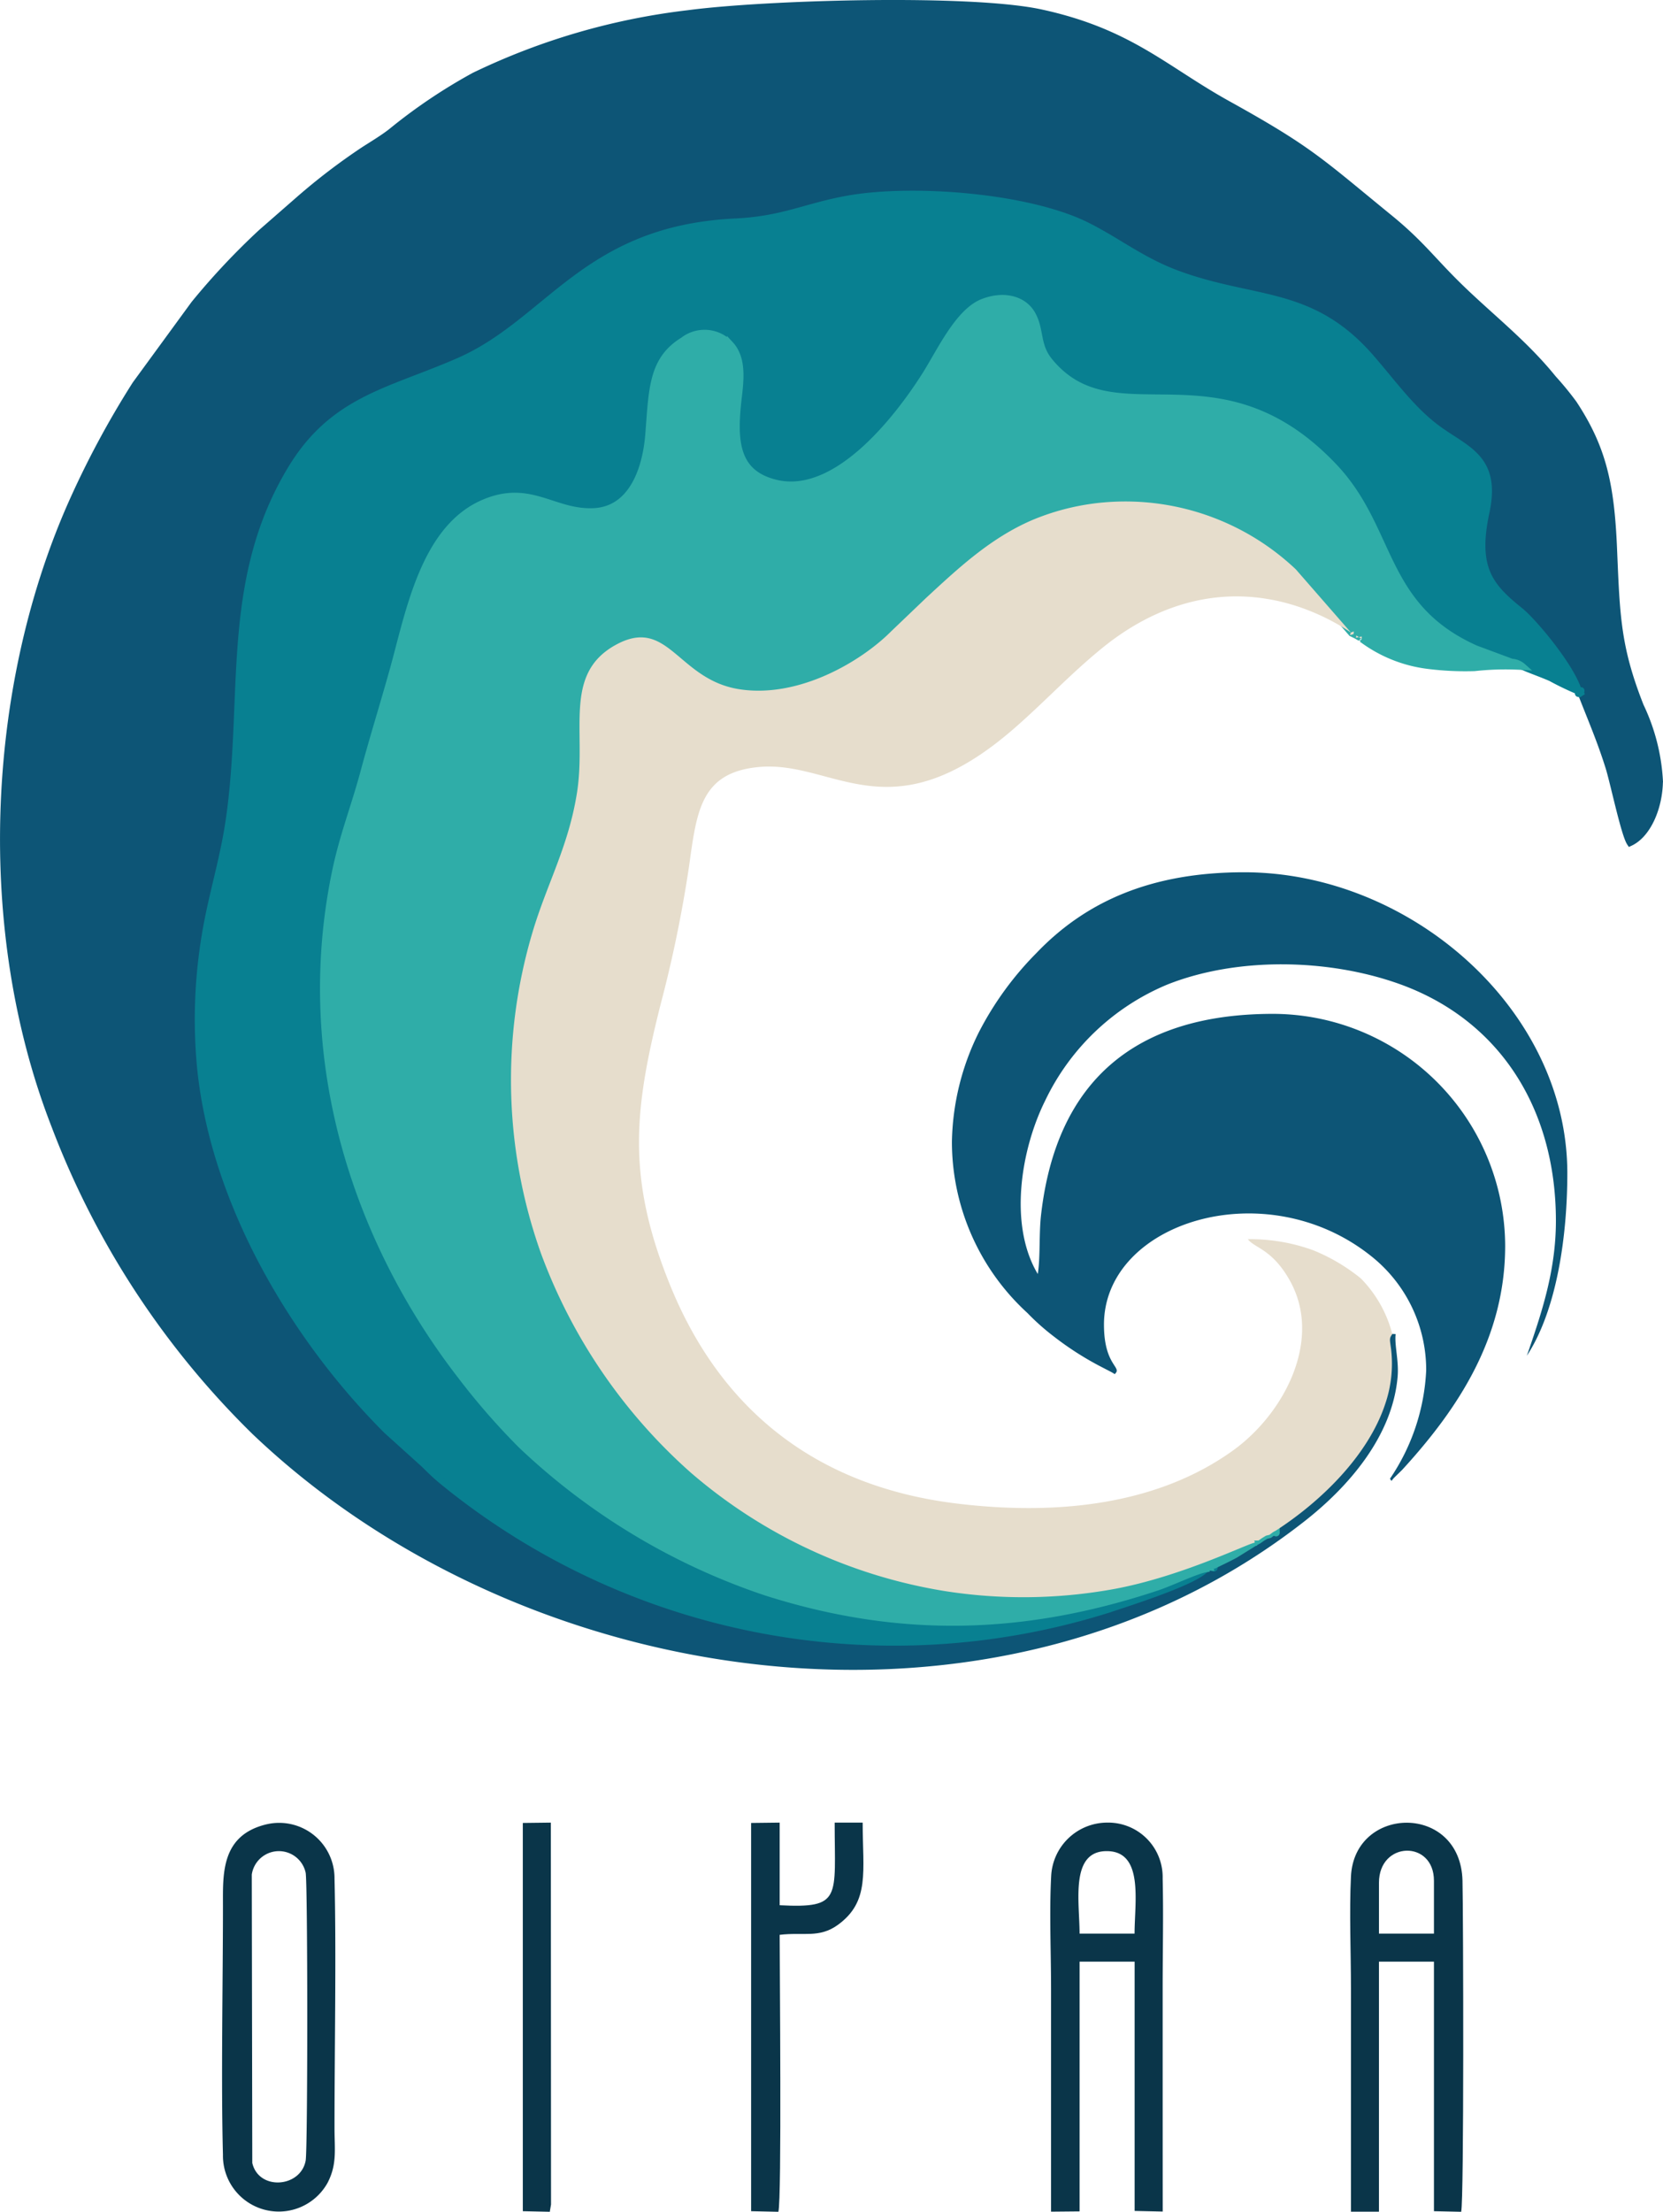 <svg xmlns="http://www.w3.org/2000/svg" width="143.45" height="190.713" viewBox="0 0 143.45 190.713">
  <g id="logo-footer" transform="translate(-2.765 -3.592)">
    <g id="_1454253635376" data-name=" 1454253635376" transform="translate(3.051 3.878)">
      <path id="Path_1" data-name="Path 1" d="M122.865,118.627c-.283.392-.221.426-.1,1.344a10.714,10.714,0,0,1-.5,4.646c-1.469,4.488-5.577,8.448-9.4,10.924,0,.335.069.241-.294.166l-.3.225-.3.074-.331.2-.314.217-.343.192-1.663,1.033c-.652.352-1.263.633-1.811.907,0,.362.07.249-.338.172l-.4.151c-.929,1.111-6.724,2.928-8.3,3.461a61.59,61.59,0,0,1-57.566-11.047c-.676-.571-.893-.79-1.582-1.465l-3.2-2.888c-8.2-8.182-15-19.9-16.094-31.5a44.03,44.03,0,0,1,.385-11.055c.529-3.344,1.557-6.518,2.066-9.918,1.592-10.633-.511-20.7,5.365-30.438,3.651-6.05,8.519-6.7,14.489-9.313,7.8-3.416,10.878-11.388,23.841-12.01,4.166-.2,6.1-1.338,9.768-1.983,5.619-.988,15.577-.2,20.61,2.331,2.748,1.385,4.728,3.028,7.837,4.166,6.628,2.426,11.484,1.3,16.616,7.194,1.874,2.149,3.524,4.483,5.709,6.1,2.509,1.856,5.248,2.523,4.233,7.245-1.041,4.842.342,6.41,2.94,8.495,1.165.936,4.45,4.87,5.034,6.938.313-.11.211-.138.194.218l.115.179c.811,2.084,1.578,3.84,2.3,6.141.413,1.312,1.344,5.794,1.84,6.535,1.524-.7,2.53-3.034,2.555-5.338a17.08,17.08,0,0,0-1.652-6.452c-2-5.075-2.061-7.735-2.307-13.583-.234-5.51-.917-8.656-3.459-12.509a26.515,26.515,0,0,0-1.769-2.156c-2.46-3.043-5.331-5.242-8.048-7.884-2.339-2.273-3.34-3.739-6.048-5.949-6.033-4.92-6.845-5.878-13.979-9.832-5.429-3.01-8.433-6.208-16.091-7.873-6.169-1.342-23.907-.81-30.462.068a57.864,57.864,0,0,0-18.427,5.366,46.77,46.77,0,0,0-7.167,4.822c-.676.531-1.542,1.053-2.362,1.577a53.942,53.942,0,0,0-5.68,4.345l-3.153,2.754A61.431,61.431,0,0,0,19.516,29.8l-5.065,6.932A79.011,79.011,0,0,0,8.838,47.221C1.859,63.136.935,83.855,7.475,100.64a73.339,73.339,0,0,0,17.27,26.4c23.264,22.183,63.9,28.281,90.409,7.471,3.671-2.881,7.444-7.162,7.885-12.213.119-1.354-.271-2.614-.174-3.673Z" transform="translate(-3.051 -3.878)" fill="#0d5576" stroke="#0d5576" stroke-width="0.567" fill-rule="evenodd"/>
      <path id="Path_2" data-name="Path 2" d="M102.544,134.742l.4-.151c.408.076.338.19.338-.172-.429-.039-.392-.175-.338.172-.778-.1-.257-.044-.4.151-.826.132-3.032,1.187-4.127,1.553-11.5,3.838-22.234,4.132-33.771.468a56.818,56.818,0,0,1-21.134-12.684,59.278,59.278,0,0,1-5.175-5.921c-8.843-11.4-14.291-26.986-10.892-43.471.654-3.171,1.653-5.639,2.464-8.659.766-2.856,1.673-5.758,2.51-8.75C33.821,52.263,35.078,45,40.3,42.795c4.027-1.7,6.021.961,9.516.756,3.141-.184,4.413-3.453,4.666-6.642.306-3.88.27-6.442,2.982-8.1a3.017,3.017,0,0,1,4.06.334c1.079,1.156.914,2.918.714,4.595-.453,3.8-.253,6.543,3.252,7.373,5.194,1.231,10.461-5.524,12.858-9.315,1.3-2.053,2.859-5.476,4.978-6.292,1.854-.715,3.532-.227,4.249,1.049.774,1.378.35,2.656,1.491,4.048,5.656,6.9,14.521-1.493,24.554,9.107,5.115,5.4,4.043,12.03,12.229,15.689l3.1,1.152a1.582,1.582,0,0,1,.961.4c.8.341,1.574.608,2.386.958a25.212,25.212,0,0,0,2.41,1.156c-.047.27-.1.186.194.218l.115.179-.115-.179c.017-.355.119-.327-.194-.218-.583-2.068-3.869-6-5.034-6.938-2.6-2.085-3.981-3.653-2.94-8.495,1.016-4.722-1.724-5.389-4.233-7.245-2.185-1.616-3.836-3.949-5.709-6.1-5.132-5.891-9.989-4.769-16.616-7.194-3.109-1.137-5.089-2.781-7.837-4.166-5.033-2.535-14.991-3.318-20.61-2.331-3.667.646-5.6,1.783-9.768,1.983-12.964.621-16.044,8.593-23.841,12.01-5.97,2.617-10.837,3.262-14.489,9.313-5.875,9.734-3.773,19.805-5.365,30.438-.509,3.4-1.537,6.574-2.066,9.918A44.03,44.03,0,0,0,15.8,91.306c1.093,11.6,7.9,23.316,16.094,31.5l3.2,2.888c.69.675.906.894,1.582,1.465A61.59,61.59,0,0,0,94.244,138.2c1.577-.533,7.372-2.351,8.3-3.461Z" transform="translate(1.178 0.26)" fill="#088091" stroke="#088091" stroke-width="0.567" fill-rule="evenodd"/>
      <path id="Path_3" data-name="Path 3" d="M99.824,132.478c.142-.2-.38-.249.4-.151-.053-.347-.091-.211.338-.172.548-.274,1.159-.556,1.811-.907l1.663-1.033.343-.192.314-.216.331-.2.3-.073.3-.225c.364.075.294.17.294-.166l-.294.166-.3.225-.3.073-.331.2-.314.216c-.655.013-.247-.024-.343.192-.623.086-6.215,2.869-11.965,3.964a43.633,43.633,0,0,1-14.8.2,44.339,44.339,0,0,1-21.849-10.188,46.931,46.931,0,0,1-12.948-18.907,44.586,44.586,0,0,1-.74-27.68c1.259-4.234,3.113-7.405,3.845-12.06.827-5.254-1.212-10.163,3.257-12.691,4.639-2.622,5.393,2.978,10.8,3.785,5.115.764,10.462-2.412,13.04-5L75.7,48.745c2.832-2.615,5.608-5.2,9.2-6.73a20.582,20.582,0,0,1,6.581-1.54,21.4,21.4,0,0,1,16.11,5.807l4.756,5.445c.317-.092.265-.168.226.146l.238.116.233.136c.3-.053.237-.127.237.158a11.978,11.978,0,0,0,5.708,2.3,25.839,25.839,0,0,0,4.008.191,24.6,24.6,0,0,1,4.182-.1,1.585,1.585,0,0,0-.961-.4l-3.1-1.152C114.94,49.47,116.011,42.844,110.9,37.44c-10.033-10.6-18.9-2.2-24.554-9.107-1.141-1.393-.718-2.67-1.491-4.048-.716-1.276-2.395-1.764-4.249-1.049-2.12.817-3.681,4.239-4.978,6.292-2.4,3.79-7.665,10.546-12.858,9.315-3.5-.83-3.7-3.576-3.252-7.373.2-1.677.365-3.439-.714-4.595a3.017,3.017,0,0,0-4.06-.334c-2.712,1.661-2.676,4.223-2.982,8.1-.253,3.19-1.525,6.459-4.666,6.644-3.495.2-5.489-2.454-9.516-.756C32.358,42.731,31.1,50,29.7,55.013c-.837,2.992-1.744,5.894-2.51,8.75-.811,3.02-1.811,5.488-2.464,8.659-3.4,16.485,2.047,32.075,10.892,43.471a59.279,59.279,0,0,0,5.175,5.921A56.818,56.818,0,0,0,61.926,134.5c11.538,3.665,22.275,3.371,33.771-.468,1.095-.366,3.3-1.421,4.127-1.553Z" transform="translate(3.898 2.525)" fill="#2fada8" stroke="#2fada8" stroke-width="0.567" fill-rule="evenodd"/>
      <path id="Path_4" data-name="Path 4" d="M99.96,125.8c.1-.216-.311-.179.343-.192l.314-.217.331-.2.3-.074.3-.225.294-.166c3.82-2.477,7.928-6.436,9.4-10.924a10.713,10.713,0,0,0,.5-4.646c-.118-.918-.18-.953.1-1.344a10.627,10.627,0,0,0-2.718-4.807,16.155,16.155,0,0,0-4.1-2.422,15.838,15.838,0,0,0-5.641-.954c.564.764,2.1.839,3.629,3.58,2.845,5.119-.517,11.478-4.913,14.638-6.241,4.489-14.626,5.681-23.776,4.58-12.463-1.5-20.471-8.37-24.7-18.645-3.857-9.382-3.2-15.26-.906-24.367a110.67,110.67,0,0,0,2.472-12.009c.655-4.69,1-8.019,5.993-8.491,6.513-.615,11.305,6.033,22.081-3.365,2.629-2.293,4.821-4.676,7.584-6.919,4.545-3.689,10.216-5.576,16.445-3.686a19.12,19.12,0,0,1,4.978,2.368c-.115.326-.13.219.226.146l.238.116c-.029.274-.071.187.233.136l.237.158c0-.285.061-.211-.237-.158l-.233-.136-.238-.116c.039-.314.091-.238-.226-.146L103.52,41.87a21.4,21.4,0,0,0-16.108-5.807A20.582,20.582,0,0,0,80.83,37.6c-3.6,1.534-6.372,4.115-9.2,6.73l-3.019,2.885c-2.578,2.59-7.925,5.767-13.04,5-5.41-.809-6.164-6.408-10.8-3.786-4.469,2.529-2.43,7.437-3.257,12.691-.732,4.655-2.586,7.826-3.844,12.06a44.576,44.576,0,0,0,.739,27.68A46.931,46.931,0,0,0,51.35,119.774,44.338,44.338,0,0,0,73.2,129.962a43.633,43.633,0,0,0,14.8-.2c5.751-1.095,11.343-3.878,11.965-3.964Z" transform="translate(7.972 6.937)" fill="#e6ddcc" fill-rule="evenodd"/>
      <path id="Path_5" data-name="Path 5" d="M64.276,83.2a20.017,20.017,0,0,0,6.513,14.743,20.054,20.054,0,0,0,2.273,2.021,26.484,26.484,0,0,0,3.92,2.53l1.05.545c.438.254.163.091.275.18.732-.624-.915-.659-.915-4.273,0-8.826,13.907-13.191,23.029-5.923a12.527,12.527,0,0,1,4.766,9.859,18.116,18.116,0,0,1-3.123,9.349c.191.3.079.182.4-.126l.635-.62c4.894-5.333,8.9-11.463,8.9-19.339A20.071,20.071,0,0,0,91.982,72.149c-11.833,0-18.7,5.739-20.018,17.346-.186,1.628-.051,3.631-.281,5.087-2.539-4.238-1.442-10.768.628-14.931A20.336,20.336,0,0,1,82.87,69.618c6.033-2.391,13.848-2.221,19.913-.077C111.489,72.62,116.376,80.287,116.376,90c0,4.338-1.259,8.017-2.507,11.631,2.594-3.951,3.492-10.346,3.492-15.746,0-14.108-13.542-25.944-27.885-25.944-8.043,0-13.683,2.541-17.914,6.968a27.635,27.635,0,0,0-4.966,6.835A21.96,21.96,0,0,0,64.276,83.2Z" transform="translate(17.55 14.985)" fill="#0d5576" fill-rule="evenodd"/>
      <path id="Path_6" data-name="Path 6" d="M92.464,126.442c0-3.614,4.743-3.71,4.743-.179v4.561H92.464v-4.382ZM90.047,154.8h2.416V133.241h4.744v21.517l2.348.051c.251-.919.184-25.646.114-28.551-.166-6.688-9.325-6.517-9.621-.361-.15,3.075,0,6.551,0,9.671Z" transform="translate(26.199 35.618)" fill="#0a3549" fill-rule="evenodd"/>
      <path id="Path_7" data-name="Path 7" d="M73.152,130.827c0-2.745-.846-7.143,2.371-7.115,3.185.028,2.372,4.4,2.372,7.115ZM70.689,154.8l2.463-.023V133.243H77.9v21.494l2.423.053c-.005-6.443-.005-12.833-.005-19.222,0-3.134.076-6.366,0-9.488a4.7,4.7,0,0,0-4.793-4.826A4.848,4.848,0,0,0,70.7,125.9c-.162,3.056-.009,6.563-.009,9.668V154.8Z" transform="translate(19.686 35.616)" fill="#0a3549" fill-rule="evenodd"/>
      <path id="Path_8" data-name="Path 8" d="M19.777,150.6l-.043-24.868a2.363,2.363,0,0,1,4.647-.159c.182.952.186,23.84,0,24.825C23.953,152.728,20.338,153.011,19.777,150.6Zm1.27-29.21c-3.984.927-3.8,4.29-3.8,7.023,0,6.628-.17,15.107,0,21.478a4.815,4.815,0,0,0,9.036,2.4c.817-1.6.587-2.829.587-4.732,0-6.7.159-15,0-21.478a4.775,4.775,0,0,0-5.822-4.69Z" transform="translate(1.699 35.617)" fill="#0a3549" fill-rule="evenodd"/>
      <path id="Path_9" data-name="Path 9" d="M51.318,154.76l2.35.051c.3-1.107.111-20.967.111-23.881,2.019-.25,3.4.314,5.018-.857,2.784-2.019,2.142-4.6,2.142-8.818H58.523c0,6.49.655,7.4-4.744,7.123v-7.123l-2.463.029,0,33.476Z" transform="translate(13.189 35.616)" fill="#0a3549" fill-rule="evenodd"/>
      <path id="Path_10" data-name="Path 10" d="M36.582,154.76l2.327.05.106-.63L39,121.255l-2.419.029Z" transform="translate(8.23 35.616)" fill="#0a3549" fill-rule="evenodd"/>
    </g>
  </g>
</svg>
